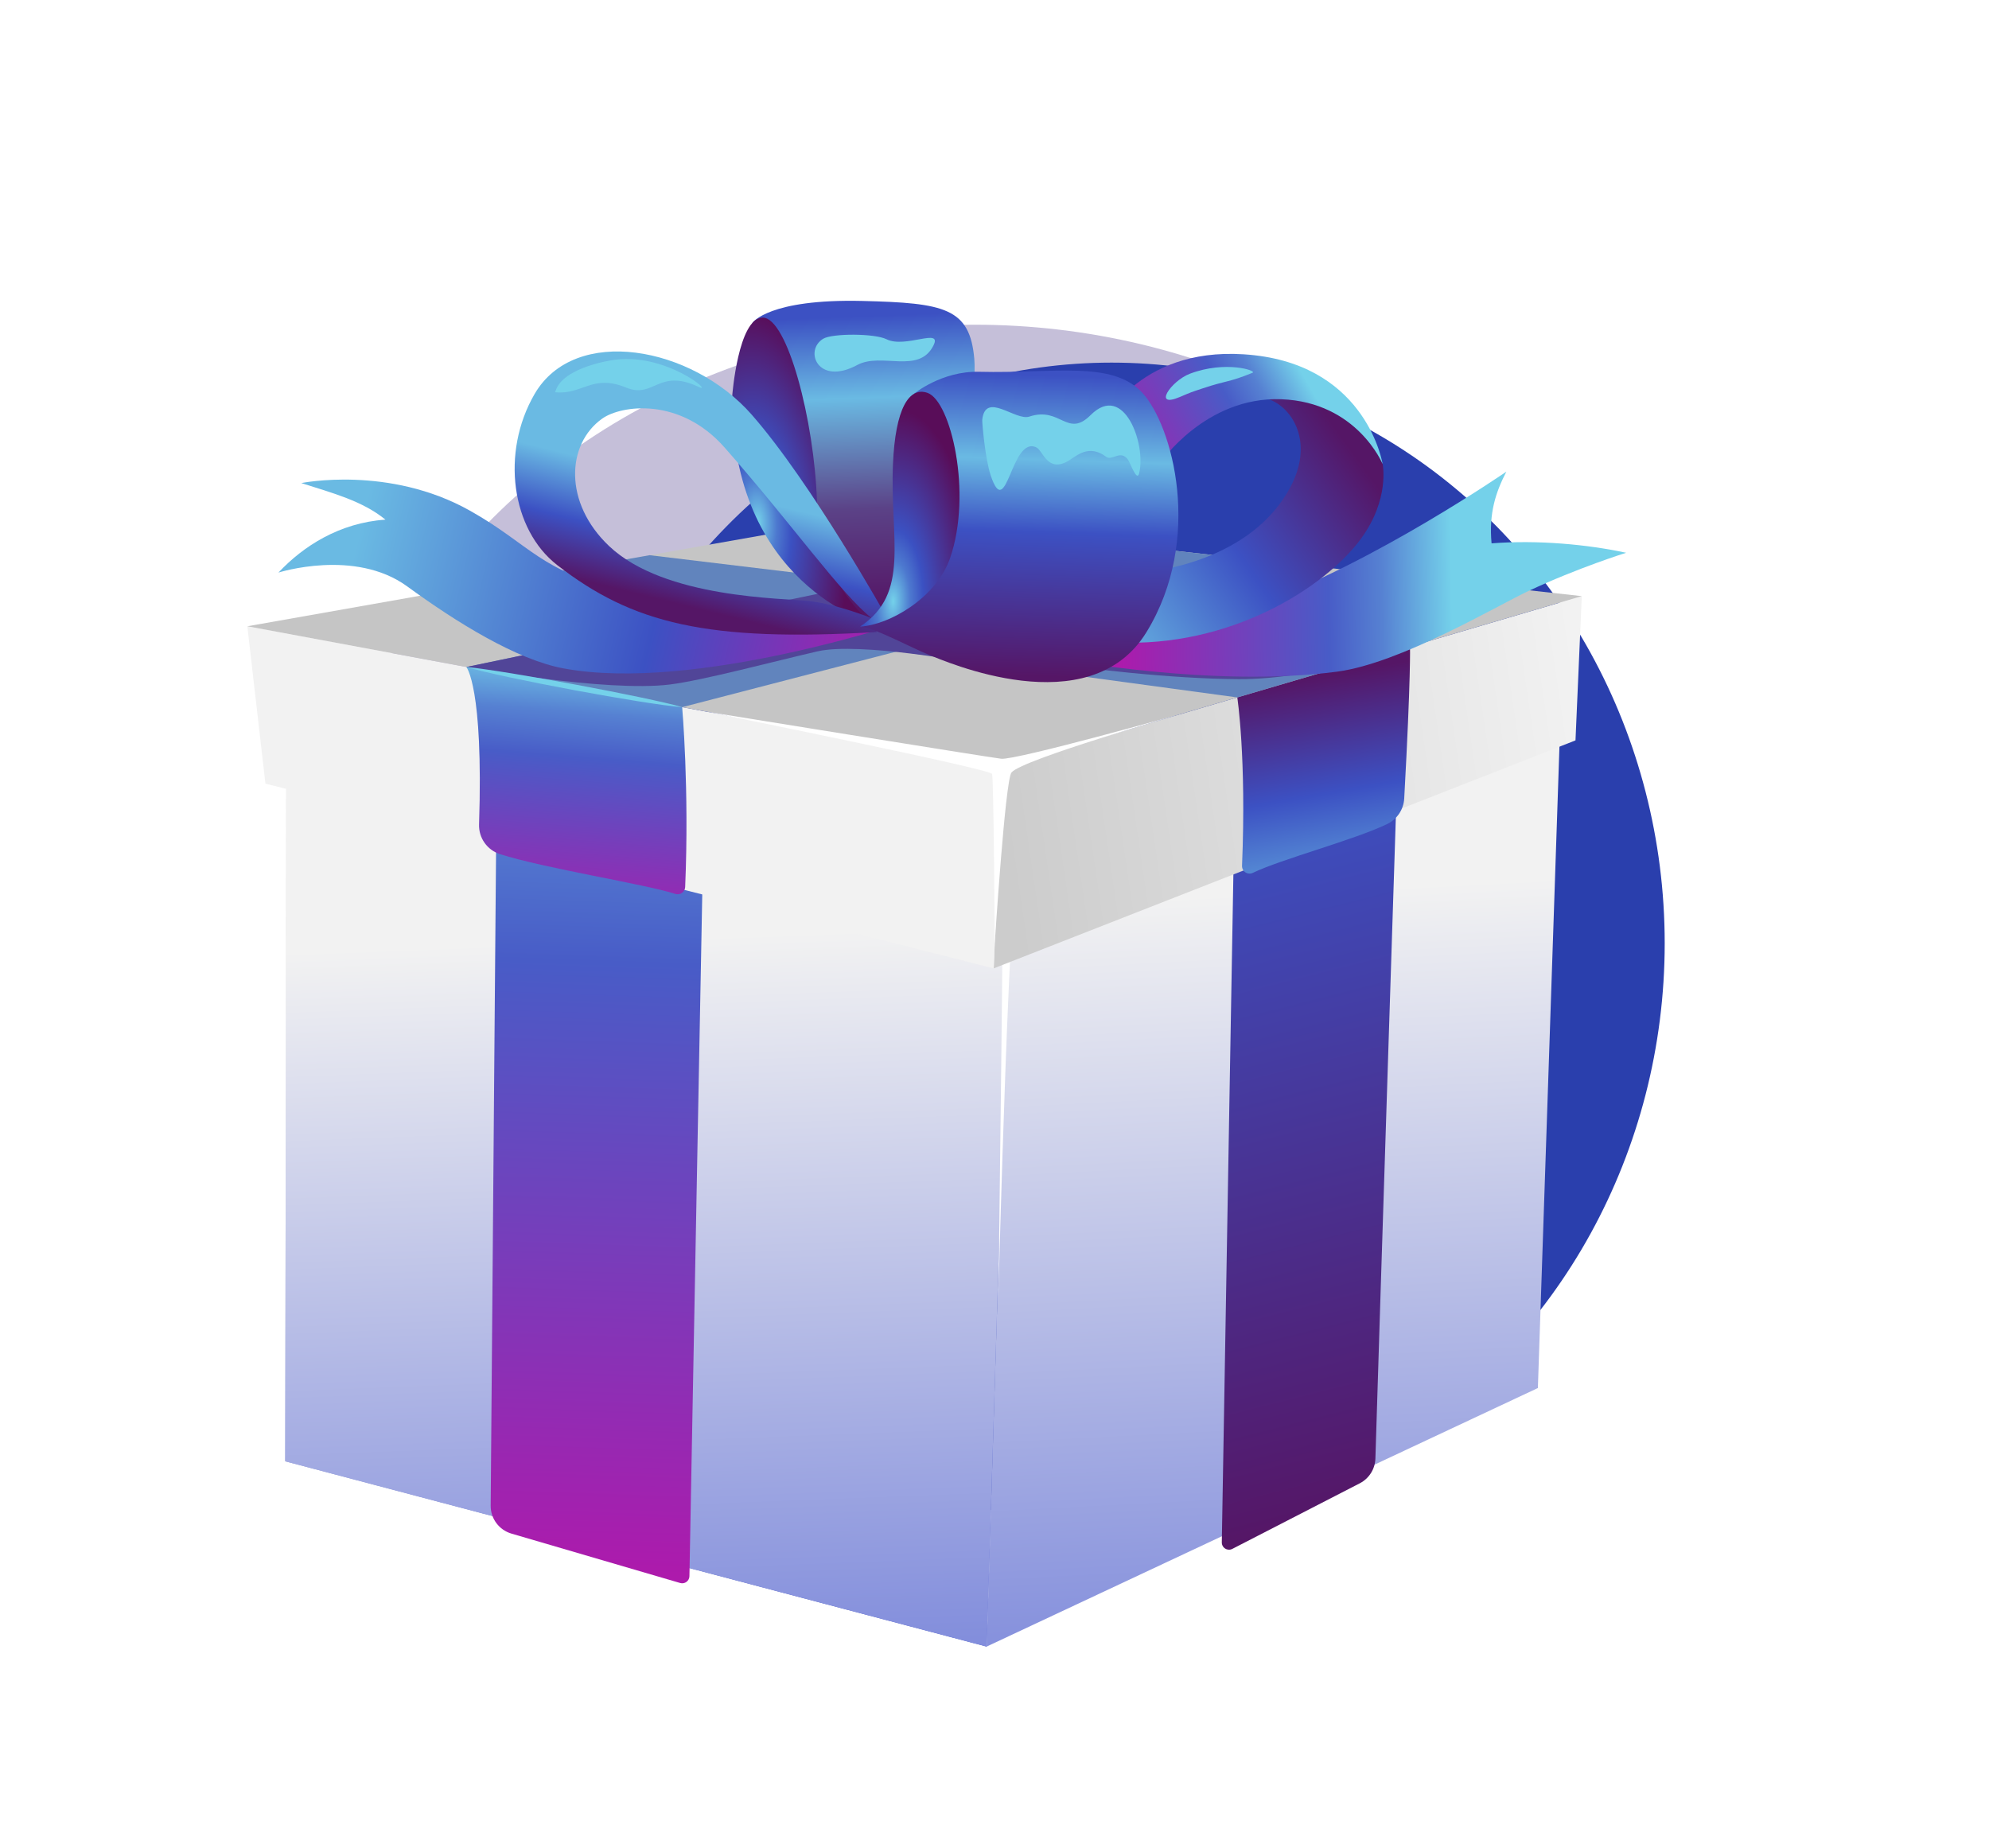 <?xml version="1.0" encoding="UTF-8"?> <svg xmlns="http://www.w3.org/2000/svg" width="1243" height="1155" viewBox="0 0 1243 1155" fill="none"><g opacity="0.3" filter="url(#filter0_f_2004_18898)"><ellipse cx="609.142" cy="569.156" rx="405.717" ry="366.209" fill="#3B277F"></ellipse></g><g filter="url(#filter1_f_2004_18898)"><ellipse cx="694.671" cy="589.526" rx="345.664" ry="362.893" fill="#2A3FAD"></ellipse></g><path fill-rule="evenodd" clip-rule="evenodd" d="M976.555 407.215L632.362 517.914L616.609 1029.1L961.078 867.515L976.555 407.215Z" fill="url(#paint0_linear_2004_18898)"></path><path fill-rule="evenodd" clip-rule="evenodd" d="M616.616 1029.11L632.369 517.916L178.978 445.379L178.266 913.308L616.616 1029.11Z" fill="#E6E6E6"></path><path fill-rule="evenodd" clip-rule="evenodd" d="M616.616 1029.11L632.369 517.916L178.978 445.379L178.266 913.308L616.616 1029.11Z" fill="url(#paint1_linear_2004_18898)"></path><path fill-rule="evenodd" clip-rule="evenodd" d="M616.616 1029.11L632.369 517.916L178.978 445.379L178.266 913.308L616.616 1029.11Z" fill="url(#paint2_linear_2004_18898)"></path><path fill-rule="evenodd" clip-rule="evenodd" d="M455.207 489.574C455.207 489.574 625.939 519.462 626.605 522.461C627.707 527.407 623.943 810.051 623.943 810.051C623.943 810.051 630.934 528.478 638.153 521.269C645.373 514.051 738.738 483.697 738.738 483.697C738.738 483.697 640.398 514.041 631.758 513.212C623.119 512.384 455.207 489.574 455.207 489.574Z" fill="white"></path><path fill-rule="evenodd" clip-rule="evenodd" d="M874.592 440L772.071 472.974C772.071 472.974 764.604 899.132 763.551 963.977C763.532 965.563 764.336 967.04 765.686 967.877C767.027 968.714 768.715 968.783 770.125 968.055C786.838 959.456 830.442 937.011 849.766 927.064C855.605 924.06 859.339 918.131 859.538 911.571C861.733 837.725 874.592 440 874.592 440Z" fill="url(#paint3_linear_2004_18898)"></path><path fill-rule="evenodd" clip-rule="evenodd" d="M425.068 989.372C426.418 989.77 427.878 989.514 429.01 988.68C430.142 987.847 430.818 986.53 430.848 985.128C431.88 926.509 440.232 487.172 440.232 487.172L310.552 466.42C310.552 466.42 307.275 858.693 306.649 941.048C306.579 949.108 311.873 956.221 319.608 958.495C346.35 966.318 406.379 983.897 425.068 989.372Z" fill="url(#paint4_linear_2004_18898)"></path><path fill-rule="evenodd" clip-rule="evenodd" d="M988.515 372.588L626.15 479.118L621.023 605.222L984.587 462.739L988.515 372.588Z" fill="url(#paint5_linear_2004_18898)"></path><path fill-rule="evenodd" clip-rule="evenodd" d="M621.013 605.239L626.14 479.128L154.57 391.422L165.866 489.756L621.013 605.239Z" fill="#F2F2F2"></path><path fill-rule="evenodd" clip-rule="evenodd" d="M154.57 391.419L626.14 479.124L988.505 372.59L542.517 322.857L154.57 391.419Z" fill="#C5C5C5"></path><path fill-rule="evenodd" clip-rule="evenodd" d="M441.895 444.867C441.895 444.867 619.405 480.581 620.021 483.731C621.042 488.925 621.648 589.869 621.648 589.869C621.648 589.869 628.185 487.538 632.113 482.79C638.91 474.572 738.146 446.206 738.146 446.206C738.146 446.206 634.648 475.302 625.647 474.208C616.647 473.115 441.895 444.867 441.895 444.867Z" fill="white"></path><path fill-rule="evenodd" clip-rule="evenodd" d="M881.16 404.148L773.227 435.88C773.227 435.88 778.993 473.406 776.195 541.086C776.122 542.741 776.933 544.316 778.311 545.225C779.699 546.125 781.45 546.241 782.942 545.528C800.622 536.989 846.494 524.871 866.937 514.992C873.114 512.009 877.18 505.916 877.55 499.071C881.788 422.01 881.16 404.148 881.16 404.148Z" fill="url(#paint6_linear_2004_18898)"></path><path fill-rule="evenodd" clip-rule="evenodd" d="M422.045 558.686C423.434 559.136 424.966 558.908 426.17 558.067C427.374 557.227 428.114 555.869 428.182 554.406C430.806 493.216 426.31 441.952 426.31 441.952L291.43 416.861C291.43 416.861 302.209 429.278 299.384 515.276C299.1 523.681 304.439 531.259 312.458 533.827C340.179 542.712 402.662 552.475 422.045 558.686Z" fill="url(#paint7_linear_2004_18898)"></path><path fill-rule="evenodd" clip-rule="evenodd" d="M280.816 369.11L773.233 435.89L881.166 404.161L405.971 346.994L280.816 369.11Z" fill="#6184BD"></path><path fill-rule="evenodd" clip-rule="evenodd" d="M570.188 400.607C570.188 400.607 689.276 423.955 774.064 424.47C822.155 424.769 881.149 404.156 881.149 404.156L664.65 382.514L570.188 400.607Z" fill="#514598"></path><path fill-rule="evenodd" clip-rule="evenodd" d="M291.43 416.886L426.31 441.976L782.281 349.606L672.924 337.414L291.43 416.886Z" fill="#6184BD"></path><path fill-rule="evenodd" clip-rule="evenodd" d="M631.34 374.102L609.035 414.572C609.035 414.572 537.205 401.011 510.829 407.109C483.336 413.452 439.299 425.217 418.719 427.802C378.879 432.821 291.43 416.88 291.43 416.88L585.161 355.689L631.34 374.102Z" fill="#514598"></path><path fill-rule="evenodd" clip-rule="evenodd" d="M426.33 441.948C403.644 440.348 313.418 423.51 291.453 416.861C315.535 419.071 405.842 435.932 426.33 441.948Z" fill="#74D1EA"></path><path fill-rule="evenodd" clip-rule="evenodd" d="M662.352 411.814C662.352 411.814 754.224 389.306 788.543 376.895C859.45 351.234 941.377 294.777 941.377 294.777C934.774 307.62 930.386 320.528 932.134 339.588C961.218 337.352 992.169 340.286 1016.26 345.482C1016.26 345.482 986.246 354.8 955.117 369.409C935.394 378.669 875.365 414.445 835.837 419.75C758.571 430.112 662.352 411.814 662.352 411.814Z" fill="url(#paint8_linear_2004_18898)"></path><path fill-rule="evenodd" clip-rule="evenodd" d="M569.137 387.418C569.137 387.418 458.508 383.532 389.459 368.82C338.084 357.877 331.672 340.503 293.694 319.168C243.045 290.7 188.301 301.917 188.301 301.917C208.153 308.258 226.593 313.122 240.866 324.776C212.137 326.747 189.472 341.371 174.016 357.86C174.016 357.86 221.752 342.618 254.501 366.511C285.301 388.983 322.697 412.204 351.905 417.695C434.766 433.254 569.137 387.418 569.137 387.418Z" fill="url(#paint9_linear_2004_18898)"></path><path fill-rule="evenodd" clip-rule="evenodd" d="M470.279 201.715C470.279 201.715 480.349 186.687 538.991 188.093C590.515 189.333 606.08 192.604 608.879 224.308C610.336 240.87 603.984 300.777 587.704 343.011C575.577 374.447 552.012 393.066 552.012 393.066C552.012 393.066 459.481 371.061 470.279 201.715Z" fill="url(#paint10_linear_2004_18898)"></path><path fill-rule="evenodd" clip-rule="evenodd" d="M457.588 247.462C457.588 247.462 461.307 198.596 476.628 198.506C491.963 198.404 508.921 262.439 510.582 313.925C512.243 365.437 544.663 389.5 544.663 389.5C544.663 389.5 456.502 364.977 457.588 247.462Z" fill="url(#paint11_radial_2004_18898)"></path><path fill-rule="evenodd" clip-rule="evenodd" d="M697.746 401.494L710.538 358.161C710.538 358.161 768.975 355.324 799.133 315.748C828.806 276.811 803.811 247.905 786.125 248.403C786.125 248.403 833.036 220.979 864.063 290.011C864.063 290.011 868.702 312.029 850.364 336.897C827.771 367.516 768.464 404.919 697.746 401.494Z" fill="url(#paint12_linear_2004_18898)"></path><path fill-rule="evenodd" clip-rule="evenodd" d="M725.051 289.301C725.051 289.301 753.305 247.744 800.715 249.52C848.124 251.309 864.047 290.016 864.047 290.016C864.047 290.016 854.552 229.879 783.859 222.02C713.179 214.174 689.922 263.232 689.922 263.232L725.051 289.301Z" fill="url(#paint13_linear_2004_18898)"></path><path fill-rule="evenodd" clip-rule="evenodd" d="M553.935 385.434C553.935 385.434 507.279 301.975 469.837 259.23C432.408 216.484 359.287 202.824 334.074 246.272C312.849 282.858 319.545 330.907 348.22 353.167C395.272 389.702 441.941 401.254 547.89 395.031L544.772 386.354C544.772 386.354 523.47 377.792 506.461 375.761C489.465 373.716 415.425 374.253 380.615 341.257C352.118 314.243 353.971 277.465 376.398 261.594C388.231 253.224 424.855 247.997 452.739 279.599C494.564 327.009 525.783 371.556 544.772 386.354L553.935 385.434Z" fill="url(#paint14_linear_2004_18898)"></path><path fill-rule="evenodd" clip-rule="evenodd" d="M571.161 246.136C571.161 246.136 588.489 231.747 612.015 232.361C658.338 233.549 694.975 225.064 713.837 245.421C732.698 265.764 752.224 336.854 716.456 395.125C680.675 453.41 589.703 412.837 580.694 409.335C571.685 405.821 545.309 391.867 539.137 392.058C539.137 392.058 561.653 383.394 570.573 361.773C583.441 330.553 582.942 279.259 571.161 246.136Z" fill="url(#paint15_linear_2004_18898)"></path><path fill-rule="evenodd" clip-rule="evenodd" d="M537.52 391.601C555.793 390.617 585.146 373.749 593.772 348.715C607.726 308.219 594.232 250.739 579.677 245.552C568.138 241.436 559.486 255.353 558.043 290.265C556.087 336.971 569.019 370.772 537.52 391.601Z" fill="url(#paint16_radial_2004_18898)"></path><path fill-rule="evenodd" clip-rule="evenodd" d="M613.842 262.377C613.676 263.885 615.644 286.683 619.119 297.097C629.176 327.268 631.796 271.706 647.795 279.705C651.769 281.699 654.772 295.998 668.088 287.756C673.2 284.587 680.65 277.533 691.282 285.494C694.988 288.28 700.074 280.945 704.802 287.104C706.335 289.098 710.476 301.481 711.894 295.807C716.405 277.75 702.412 238.608 681.608 259.4C666.989 274.032 662.811 253.867 643.284 260.371C634.595 263.259 615.81 244.359 613.842 262.377Z" fill="#74D1EA"></path><path fill-rule="evenodd" clip-rule="evenodd" d="M514.487 211.697C502.258 219.02 511.126 241.37 535.688 228.144C550.894 219.953 574.216 234.201 583.366 215.902C589.014 204.605 565.795 217.908 554.051 212.042C546.588 208.311 520.136 208.311 514.487 211.697Z" fill="#74D1EA"></path><path fill-rule="evenodd" clip-rule="evenodd" d="M363.059 230.515C349.156 236.444 347.891 242.705 346.855 245.134C364.094 246.948 370.036 233.479 391.428 242.284C408.641 249.376 411.452 229.901 436.601 241.811C447.093 246.769 415.542 219.269 381.806 225.224C373.397 226.707 367.059 228.802 363.059 230.515Z" fill="#74D1EA"></path><path fill-rule="evenodd" clip-rule="evenodd" d="M743.743 233.527C731.679 238.064 720.038 255.52 737.443 248.07C744.471 245.054 744.407 245.13 751.653 242.715C767.141 237.553 767.575 239.163 782.756 232.99C785.862 231.725 766.016 225.144 743.743 233.527Z" fill="#74D1EA"></path><defs><filter id="filter0_f_2004_18898" x="0.981" y="0.503" width="1216.32" height="1137.31" filterUnits="userSpaceOnUse" color-interpolation-filters="sRGB"><feFlood flood-opacity="0" result="BackgroundImageFix"></feFlood><feBlend mode="normal" in="SourceGraphic" in2="BackgroundImageFix" result="shape"></feBlend><feGaussianBlur stdDeviation="101.222" result="effect1_foregroundBlur_2004_18898"></feGaussianBlur></filter><filter id="filter1_f_2004_18898" x="146.563" y="24.188" width="1096.22" height="1130.67" filterUnits="userSpaceOnUse" color-interpolation-filters="sRGB"><feFlood flood-opacity="0" result="BackgroundImageFix"></feFlood><feBlend mode="normal" in="SourceGraphic" in2="BackgroundImageFix" result="shape"></feBlend><feGaussianBlur stdDeviation="101.222" result="effect1_foregroundBlur_2004_18898"></feGaussianBlur></filter><linearGradient id="paint0_linear_2004_18898" x1="687.372" y1="563.075" x2="723.833" y2="1274.28" gradientUnits="userSpaceOnUse"><stop stop-color="#F2F2F2"></stop><stop offset="1" stop-color="#4B5CD1"></stop></linearGradient><linearGradient id="paint1_linear_2004_18898" x1="267.539" y1="591.675" x2="474.86" y2="1004.98" gradientUnits="userSpaceOnUse"><stop stop-color="#F2F2F2"></stop><stop offset="1" stop-color="#4B5CD1"></stop></linearGradient><linearGradient id="paint2_linear_2004_18898" x1="267.539" y1="591.675" x2="293.031" y2="1260.02" gradientUnits="userSpaceOnUse"><stop stop-color="#F2F2F2"></stop><stop offset="1" stop-color="#4B5CD1"></stop></linearGradient><linearGradient id="paint3_linear_2004_18898" x1="879.252" y1="939.414" x2="767.92" y2="499.597" gradientUnits="userSpaceOnUse"><stop stop-color="#551666"></stop><stop offset="1" stop-color="#3C51C3"></stop></linearGradient><linearGradient id="paint4_linear_2004_18898" x1="382.855" y1="377.713" x2="362.159" y2="982.296" gradientUnits="userSpaceOnUse"><stop stop-color="#74D1EA"></stop><stop offset="0.21" stop-color="#5681D2"></stop><stop offset="0.37" stop-color="#485CC7"></stop><stop offset="1" stop-color="#AD1AAC"></stop></linearGradient><linearGradient id="paint5_linear_2004_18898" x1="626.74" y1="518.591" x2="993.587" y2="464.836" gradientUnits="userSpaceOnUse"><stop stop-color="#CCCCCC"></stop><stop offset="1" stop-color="#F2F2F2"></stop></linearGradient><linearGradient id="paint6_linear_2004_18898" x1="845.987" y1="573.773" x2="820.242" y2="423.298" gradientUnits="userSpaceOnUse"><stop stop-color="#6ABAE3"></stop><stop offset="0.52" stop-color="#3C51C3"></stop><stop offset="1" stop-color="#551666"></stop></linearGradient><linearGradient id="paint7_linear_2004_18898" x1="365.883" y1="408.492" x2="352.033" y2="583.888" gradientUnits="userSpaceOnUse"><stop stop-color="#74D1EA"></stop><stop offset="0.21" stop-color="#5681D2"></stop><stop offset="0.37" stop-color="#485CC7"></stop><stop offset="1" stop-color="#AD1AAC"></stop></linearGradient><linearGradient id="paint8_linear_2004_18898" x1="906.963" y1="358.006" x2="698.164" y2="362.269" gradientUnits="userSpaceOnUse"><stop stop-color="#74D1EA"></stop><stop offset="0.21" stop-color="#5681D2"></stop><stop offset="0.37" stop-color="#485CC7"></stop><stop offset="1" stop-color="#AD1AAC"></stop></linearGradient><linearGradient id="paint9_linear_2004_18898" x1="540.453" y1="416.451" x2="222.232" y2="342.086" gradientUnits="userSpaceOnUse"><stop stop-color="#A420AE"></stop><stop offset="0.41" stop-color="#3C51C3"></stop><stop offset="1" stop-color="#6ABAE3"></stop></linearGradient><linearGradient id="paint10_linear_2004_18898" x1="544.707" y1="379.841" x2="537.972" y2="197.7" gradientUnits="userSpaceOnUse"><stop stop-color="#551666"></stop><stop offset="0.34" stop-color="#5B4287"></stop><stop offset="0.72" stop-color="#6ABAE3"></stop><stop offset="1" stop-color="#3C51C3"></stop></linearGradient><radialGradient id="paint11_radial_2004_18898" cx="0" cy="0" r="1" gradientUnits="userSpaceOnUse" gradientTransform="translate(473.556 326.285) rotate(-3.059) scale(56.218 131.924)"><stop stop-color="#74D1EA"></stop><stop offset="0.21" stop-color="#4D79CF"></stop><stop offset="0.37" stop-color="#3B51C2"></stop><stop offset="1" stop-color="#590D59"></stop></radialGradient><linearGradient id="paint12_linear_2004_18898" x1="681.125" y1="394.711" x2="842.534" y2="278.571" gradientUnits="userSpaceOnUse"><stop stop-color="#6ABAE3"></stop><stop offset="0.52" stop-color="#3C51C3"></stop><stop offset="1" stop-color="#551666"></stop></linearGradient><linearGradient id="paint13_linear_2004_18898" x1="707.687" y1="309.718" x2="820.66" y2="245.343" gradientUnits="userSpaceOnUse"><stop stop-color="#AD1AAC"></stop><stop offset="0.63" stop-color="#485CC7"></stop><stop offset="0.79" stop-color="#5681D2"></stop><stop offset="1" stop-color="#74D1EA"></stop></linearGradient><linearGradient id="paint14_linear_2004_18898" x1="426.711" y1="378.242" x2="444.636" y2="305.712" gradientUnits="userSpaceOnUse"><stop stop-color="#551666"></stop><stop offset="0.48" stop-color="#3C51C3"></stop><stop offset="1" stop-color="#6ABAE3"></stop></linearGradient><linearGradient id="paint15_linear_2004_18898" x1="635.715" y1="422.321" x2="641.78" y2="234.305" gradientUnits="userSpaceOnUse"><stop stop-color="#551666"></stop><stop offset="0.48" stop-color="#3C51C3"></stop><stop offset="0.72" stop-color="#6ABAE3"></stop><stop offset="1" stop-color="#3C51C3"></stop></linearGradient><radialGradient id="paint16_radial_2004_18898" cx="0" cy="0" r="1" gradientUnits="userSpaceOnUse" gradientTransform="translate(558.162 375.825) rotate(1.433) scale(50.717 119.824)"><stop stop-color="#74D1EA"></stop><stop offset="0.21" stop-color="#4D79CF"></stop><stop offset="0.37" stop-color="#3B51C2"></stop><stop offset="1" stop-color="#590D59"></stop></radialGradient></defs></svg> 